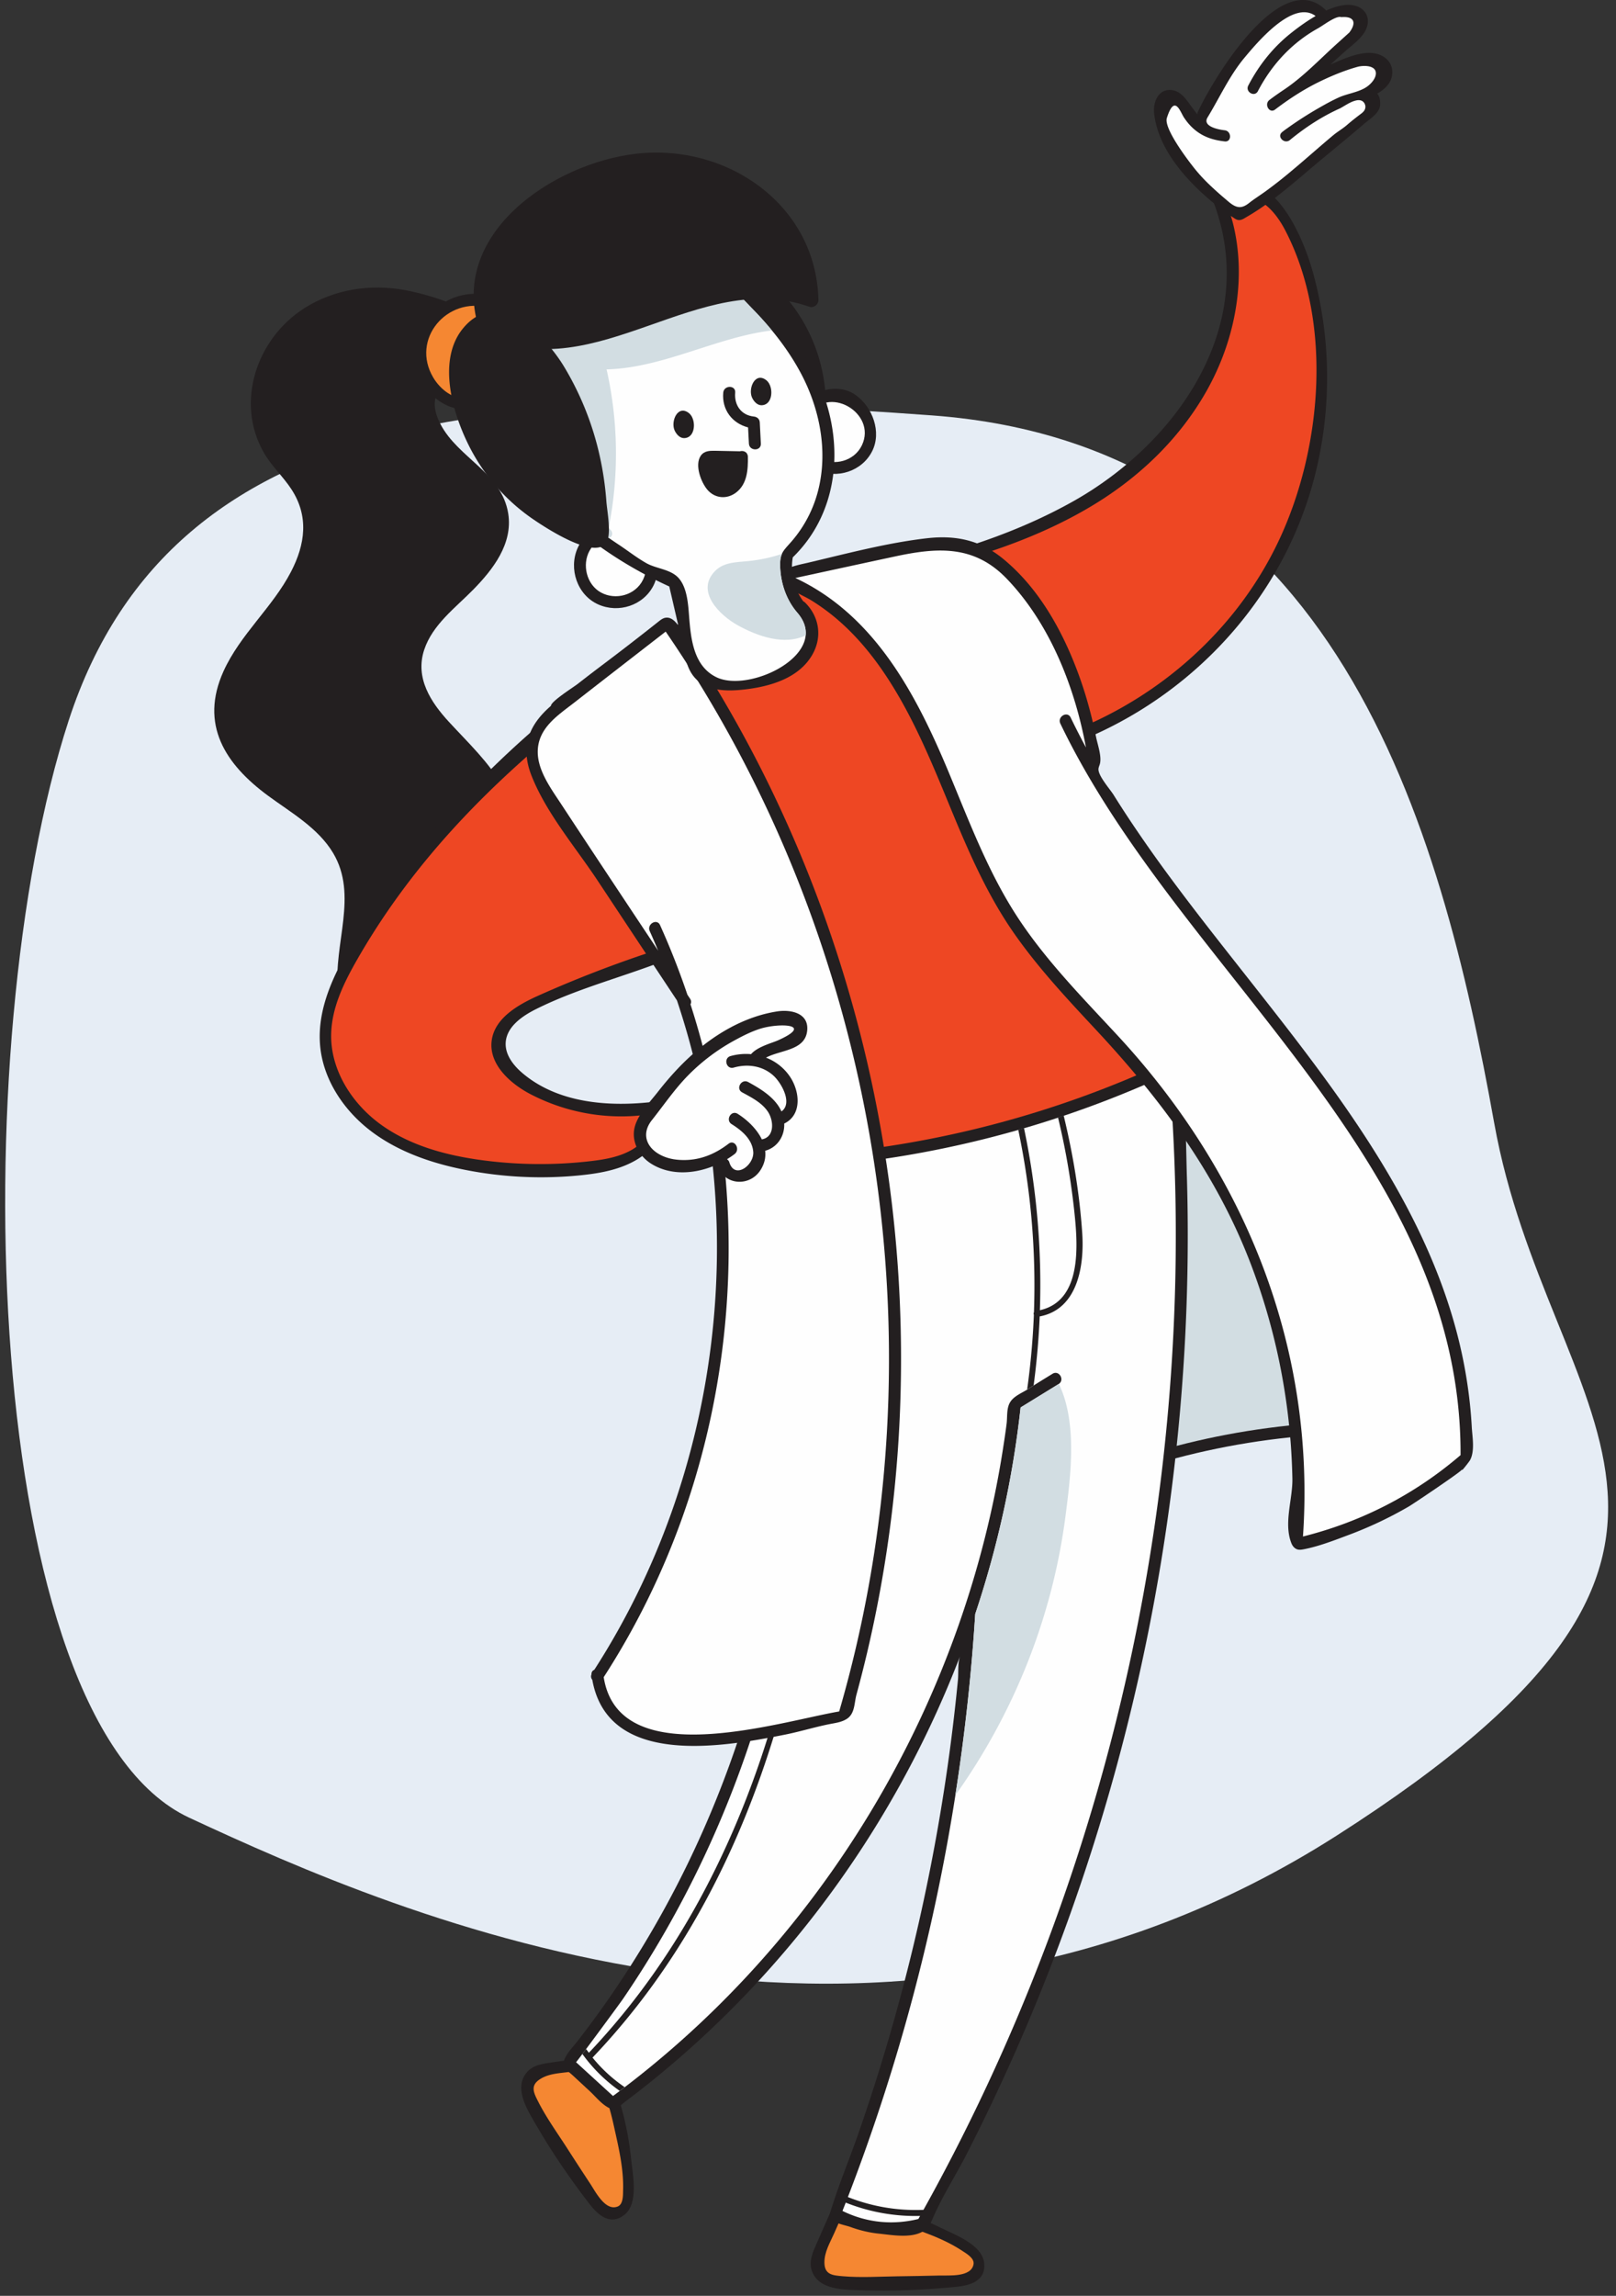 <svg xmlns="http://www.w3.org/2000/svg" width="181" height="257" viewBox="0 0 181 257"><rect x="0" y="0" width="181" height="257" fill="#333333" stroke="none"/><defs><clipPath id="pq2ia"><path d="M24 32.19h33.22v86.066H24z"/></clipPath><clipPath id="pq2ib"><path d="M90.8 245.91h19.449v10.506H90.8z"/></clipPath></defs><g><g><g><path fill="#e6edf5" d="M104.369 46.5c-45.349-3.324-84.797-2.277-96.67 34.138-11.871 36.415-9.885 111.977 13.5 122.843 23.385 10.867 77.379 34.64 128.518 2 51.14-32.641 23.639-46.318 17.638-79.781-6-33.463-17.638-75.876-62.986-79.2z"/></g><g><path fill="#231f20" d="M85.535 30.85c-.344-.28-.766-.158-.998.099-3.308-.887-5.774 1.179-4.01 4.661 2.231 4.405 6.609 7.843 10.978 9.918.433.207 1.025-.033 1.006-.577-.193-5.555-2.655-10.591-6.976-14.1"/></g><g><path fill="#231f20" d="M82.81 36.694c-.277-.383-.818-.955-.93-1.418-.222-.923 1.425-3.325 2.578-2.961a.57.57 0 0 0 .586-.125c3.488 3.02 5.613 7.07 6.051 11.64-2.03-1.07-3.903-2.37-5.564-3.982a23.78 23.78 0 0 1-2.722-3.154"/></g><g><path fill="#231f20" d="M156.301 160.167c.15-.283.092-.672-.174-.879-2.115-10.987-5.58-21.674-10.467-31.748-3.677-7.577-8.955-16.75-18.513-17.015-9.943-.274-12.866 10.072-12.555 18.189.494 12.897 1.892 25.82 2.855 38.69.04.535.53.795 1.007.578 11.506-5.247 23.919-7.776 36.549-7.51.034.188.075.375.11.562.153.847 1.442.488 1.29-.356-.032-.17-.07-.34-.102-.51"/></g><g><path fill="#d2dde2" d="M118.71 166.421l-2.255-30.133c-.383-5.12-1.26-10.645.137-15.68 1.568-5.66 6.25-9.623 12.306-8.553 9.59 1.692 14.148 12.607 17.614 20.52 3.733 8.52 6.438 17.44 8.227 26.56-12.442-.226-24.647 2.255-36.028 7.286"/></g><g><g/><g clip-path="url(#pq2ia)"><path fill="#231f20" d="M50.287 80.814c-2.042-2.214-3.813-4.922-2.778-8.065.931-2.828 3.498-4.707 5.496-6.744 2.217-2.26 4.452-5.135 3.92-8.515-.719-4.556-5.622-6.228-7.584-10.001-2.89-5.554 4.843-5.426 5.035-10.027.12-2.829-6.91-4.604-9.037-4.991-3.868-.705-7.89-.1-11.236 2.019-5.352 3.388-7.832 10.598-4.498 16.274.854 1.452 2.114 2.595 3.032 4 1.98 3.027 1.554 6.17-.048 9.249-2.078 3.997-5.676 6.991-7.549 11.118-2.71 5.974.2 10.42 4.972 13.936 2.567 1.89 5.611 3.603 7.295 6.415 2.837 4.743.031 10.19.544 15.262.445 4.421 5.452 10.204 9.928 6.124 2.922-2.662 1.726-7.025 2.533-10.412.904-3.792 3.806-6.588 5.599-9.94 3.698-6.915-1.16-10.863-5.624-15.702"/></g></g><g><path fill="#231f20" d="M55.903 92.875c-.585 3.112-2.948 5.652-4.593 8.248-1.255 1.981-2.187 3.954-2.502 6.3-.28 2.08.077 4.36-.675 6.363-1.983 5.277-7.587 2.461-8.686-1.608-1.702-6.307 2.74-12.861-1.86-18.585-3.192-3.973-8.936-5.65-11.412-10.215-4.083-7.53 5.819-14.015 8.337-20.354 1.144-2.879 1.205-5.822-.454-8.51-2.503-4.058-5.574-6.627-4.32-11.93 2.571-10.87 15.714-10.482 23.213-5.456.352 2.423-3.176 3.026-4.397 4.368-.683.749-1.07 1.663-1.206 2.661-.3 2.196.77 4.225 2.153 5.84 2.594 3.029 7.41 5.596 5.848 10.38-1.27 3.89-5.302 6.018-7.6 9.198-3.395 4.697-1.445 9.148 2.29 12.902 2.865 2.88 6.732 5.774 5.864 10.398"/></g><g><path fill="#231f20" d="M56.02 33.629c-.077-.455-.48-.554-.82-.425-.04-.02-.071-.047-.12-.06-6.112-1.66-11.258 5.187-7.278 10.428 1.538 2.026 4.695 3.283 6.65 1.082 2.385-2.684 2.113-7.786 1.568-11.025"/></g><g><path fill="#f58732" d="M54.374 41.822c-.382 1.19-.86 2.578-2.485 2.687-1.4.094-2.715-1.148-3.367-2.251-2.545-4.297 1.542-9.087 6.204-7.822.025.008.047.001.071.006.36 2.44.335 5.017-.423 7.38"/></g><g><g/><g clip-path="url(#pq2ib)"><path fill="#231f20" d="M94.645 246.038c-.323-.212-.842-.187-1.047.276-.688 1.559-1.379 3.114-2.063 4.674-.455 1.04-1.01 2.137-.581 3.279.79 2.11 3.63 2.045 5.474 2.108 3.568.123 7.14-.035 10.691-.384 1.597-.157 3.317-.687 3.114-2.653-.217-2.077-3.31-3.185-4.835-3.938-3.408-1.681-7.019-2.737-10.753-3.362"/></g></g><g><path fill="#f58732" d="M107.648 251.88l.137.09c.466.311 1.386.822 1.254 1.513-.278 1.453-2.728 1.215-3.816 1.244-1.562.04-3.124.068-4.686.088-2.024.027-4.109.168-6.128-.007-1.128-.097-2.051-.154-2.069-1.51-.014-1.204.614-2.218 1.097-3.31l1.146-2.598c2.195.369 4.35.876 6.45 1.621 1.541.547 3.096 1.066 4.58 1.758.701.326 1.385.69 2.035 1.112"/></g><g><path fill="#231f20" d="M67.856 230.86c.01-.388-.287-.814-.788-.742-1.686.242-3.372.478-5.057.725-1.124.163-2.347.275-3.09 1.243-1.372 1.787.188 4.162 1.11 5.76 1.786 3.092 3.811 6.037 5.987 8.866.98 1.271 2.34 2.45 3.9 1.235 1.646-1.282.95-4.493.78-6.186-.378-3.781-1.394-7.404-2.842-10.902"/></g><g><path fill="#f58732" d="M69.794 244.98c0 .054-.002.109-.004.163-.015.56.038 1.612-.619 1.865-1.379.534-2.475-1.67-3.076-2.579a376.86 376.86 0 0 1-2.556-3.928c-1.094-1.702-2.317-3.395-3.238-5.201-.514-1.01-.955-1.822.185-2.554 1.013-.65 2.207-.654 3.389-.824l2.811-.402c.85 2.057 1.56 4.153 2.04 6.33.351 1.597.735 3.19.934 4.814.094.768.148 1.542.134 2.315"/></g><g><path fill="#231f20" d="M147.032 30.413c-1.195-4.273-5.004-13.181-10.866-8.71-.218.167-.422.46-.307.756 5.31 13.775-3.892 27.05-15.658 33.66-6.175 3.468-12.966 5.656-19.846 7.225-3.41.778-6.85 1.407-10.299 1.984-3.185.533-6.232.936-9.254 2.17-3.275 1.338-6.315 3.192-9.242 5.162-12.696 8.552-23.913 19.488-31.878 32.56-2.19 3.592-4.19 7.607-3.83 11.8.329 3.823 2.653 7.291 5.711 9.609 3.058 2.318 6.792 3.591 10.556 4.333a43.913 43.913 0 0 0 12.988.593c2.185-.226 4.41-.638 6.284-1.782 1.875-1.143 3.348-3.152 3.325-5.347-.004-.365-.072-.773-.368-.987-.27-.194-.64-.16-.971-.12-5.164.629-10.847.186-14.826-3.162-1.034-.87-1.974-2.061-1.913-3.411.082-1.777 1.801-2.984 3.393-3.78 5.439-2.717 11.488-3.998 17.018-6.524.017-.008.034-.021.05-.03.278-.144 5.607 13.045 6.036 14.26a126.154 126.154 0 0 1 3.419 11.357c.394 1.57.654 2.648 2.082 3.628 1.33.913 2.948 1.546 4.4 2.247a35.077 35.077 0 0 0 6.497 2.386c4.44 1.145 9.11 1.368 13.627.554 3.09-.557 6.099-1.617 8.79-3.242a22.336 22.336 0 0 0 3.708-2.8 21.632 21.632 0 0 0 1.682-1.76c.304-.357 1.433-1.41 1.433-1.878 5.12-7.512 2.004-17.749-.448-25.672-2.354-7.604-5.653-14.856-9.737-21.666 13.655-4.663 24.572-15.726 28.454-29.727 2.13-7.69 2.141-16-.01-23.686"/></g><g><path fill="#ee4723" d="M143.274 60.427c-4.949 10.562-14.392 18.571-25.397 22.23-.8-1.295-1.618-2.579-2.476-3.838-.48-.708-1.64-.039-1.155.675 4.76 6.998 8.668 14.522 11.506 22.502 2.662 7.48 6.364 17.646 3.433 25.453-2.846 7.575-11.616 11.64-19.21 12.424-7.768.801-15.612-1.465-21.676-6.385-.008-.007-.017-.01-.025-.016a127.886 127.886 0 0 0-13.478-34.214c-.428-.748-1.584-.075-1.156.675a128.201 128.201 0 0 1 2.95 5.477 133.51 133.51 0 0 0-16.307 6.05c-2.316 1.038-4.906 2.54-5.215 5.058-.317 2.594 2.008 4.737 4.319 5.952a22.031 22.031 0 0 0 13.917 2.183c.072 1.64-1.037 3.158-2.444 4.004-1.408.845-3.074 1.133-4.705 1.323-4.033.47-8.123.435-12.147-.103-3.984-.532-7.996-1.601-11.268-3.933-3.273-2.333-5.708-6.102-5.649-10.12.045-3.004 1.427-5.814 2.922-8.422 8.907-15.548 22.306-26.358 36.8-36.381 7.501-5.188 16.81-4.847 25.345-6.847 7.103-1.665 14.206-3.915 20.463-7.744 5.11-3.129 9.495-7.349 12.47-12.577 2.144-3.77 3.45-8.041 3.64-12.382.094-2.13-.1-4.31-.61-6.386-.407-1.65-1.158-2.779 1.124-2.964 2.226-.182 3.812 1.93 4.73 3.706 5.334 10.311 4.08 24.395-.701 34.6"/></g><g><path fill="#231f20" d="M155.945 8.096c.013-1.176-.923-1.959-2.01-2.13-1.595-.251-3.448.624-4.927 1.265l1.562-1.41c.812-.735 2-1.524 2.448-2.573.576-1.347-.198-2.508-1.617-2.68-.88-.106-1.884.17-2.874.617-.015-.018-.02-.038-.037-.056-5.075-4.986-12.755 7.956-14.32 11.394a.654.654 0 0 0-.059.283c-.386-.48-.75-1.018-1.182-1.574-.402-.517-.886-1.016-1.573-1.133-1.552-.264-2.226 1.258-2.089 2.56.357 3.398 2.668 6.384 5.065 8.663a27.78 27.78 0 0 0 3.993 3.16c.534.346.91.034 1.38-.24.402-.232.796-.478 1.183-.733a35.005 35.005 0 0 0 2.302-1.658c1.497-1.163 2.923-2.414 4.377-3.63 1.752-1.461 3.525-2.902 5.256-4.388.617-.53 1.733-1.177 1.763-2.142.018-.554-.105-.944-.329-1.21.897-.522 1.677-1.254 1.688-2.385"/></g><g><path fill="#fefefe" d="M152.61 9.99c-.848.403-1.849.549-2.69.933-.78.358-1.532.777-2.276 1.205a41.257 41.257 0 0 0-3.423 2.2c-.212.15-.424.3-.624.464-.62.51.265 1.387.88.882 1.731-1.422 3.582-2.631 5.626-3.55.583-.315 1.198-.773 1.858-.892a.973.973 0 0 1 .514.03c.278.107.461.407.455.704-.01.472-.403.7-.736.954-.446.341-.887.69-1.312 1.06-.493.43-1.067.752-1.567 1.17-1.636 1.367-3.221 2.793-4.862 4.153a51.101 51.101 0 0 1-2.753 2.148c-.6.434-1.22.817-1.8 1.276-.304.24-.66.456-1.048.456-.638-.001-1.18-.556-1.64-.938a37.157 37.157 0 0 1-1.643-1.469 18.61 18.61 0 0 1-1.687-1.803c-.695-.852-3.563-4.578-3.188-5.762.871-2.76 1.505-.67 1.92-.05.425.636.9 1.167 1.528 1.614.923.658 1.923.928 3.034 1.056.795.092.789-1.155 0-1.246-1.126-.13-2.457-.564-1.93-1.429 1.386-2.276 2.458-4.69 4.177-6.738 1.326-1.578 5.4-6.514 7.93-4.623-1.07.617-2.053 1.35-2.762 1.914-2.017 1.602-3.589 3.59-4.778 5.867-.37.71.705 1.34 1.077.629 1.547-2.967 3.81-5.419 6.755-7.047.588-.326 2.013-1.445 2.586-1.239 1.477-.123 1.721.642.896 1.726l-1.438 1.299c-1.91 1.725-3.735 3.669-5.896 5.108-.546.365-1.085.74-1.609 1.138-.63.478-.01 1.561.63 1.075 1.55-1.177 3.175-2.24 4.928-3.097 1.36-.665 2.818-1.267 4.293-1.682.664-.187 2.177-.214 2.063.828-.037.33-.23.642-.44.891a3.04 3.04 0 0 1-1.049.784"/></g><g><path fill="#231f20" d="M132.937 131.73c-.118-4.03-.1-8.187-.677-12.19-.027-.183-.054-.366-.084-.55a.935.935 0 0 0-.101-.337c-.147-.242-.477-.226-.702-.119a114.73 114.73 0 0 1-44.242 10.981c-.322.015-1.98.272-1.792 1.021a111.261 111.261 0 0 1 2.764 15.784c.543 5.325.707 10.688.5 16.037a116.622 116.622 0 0 1-5.614 31.464A115.543 115.543 0 0 1 77 208.685a112.799 112.799 0 0 1-8.035 13.91 110.099 110.099 0 0 1-4.265 5.874c-.486.626-1.068 1.207-1.422 1.928-.487.993.26 1.36.893 1.946.616.569 1.229 1.14 1.844 1.708.673.62 1.255 1.378 2.056 1.844.86.5 1.378-.2 2.046-.7a109.074 109.074 0 0 0 4.765-3.796 111.138 111.138 0 0 0 5.996-5.441 112.66 112.66 0 0 0 10.703-12.067 113.987 113.987 0 0 0 15.753-27.986l.203-.526c-.283.738-.168 1.901-.245 2.695a219.885 219.885 0 0 1-.98 8.393 218.9 218.9 0 0 1-10.178 42.389c-1.043 2.99-2.272 5.9-3.18 8.939a.849.849 0 0 0-.054.35c.082.651 1.815.954 2.323 1.138 1.034.376 2.108.644 3.203.755 1.564.157 4.204.68 5.44-.645.285-.306.45-.703.617-1.087 1.08-2.492 2.558-4.767 3.792-7.18a224.553 224.553 0 0 0 10.534-23.948 226.695 226.695 0 0 0 9.597-33.46 226.603 226.603 0 0 0 4.364-34.54c.282-5.812.34-11.633.168-17.449"/></g><g><path fill="#fefefe" d="M102.86 248.4c-2.914.715-5.823.407-8.498-.903a219.858 219.858 0 0 0 14.868-66.819 111.33 111.33 0 0 0 5.083-23.123l4.25-2.616c.733-.45.06-1.608-.675-1.155-.925.569-1.851 1.134-2.762 1.723-.692.447-1.644.79-2.044 1.56-.352.678-.244 1.572-.338 2.315-.12.938-.26 1.874-.406 2.809-4.224 27.085-18.562 52.238-39.884 69.504a106.743 106.743 0 0 1-3.794 2.935l-4.14-3.782c.037.033 4.855-6.496 5.272-7.107a113.939 113.939 0 0 0 4.73-7.55 116.232 116.232 0 0 0 7.624-16.032 117.927 117.927 0 0 0 7.618-34.519c.394-5.91.34-11.85-.173-17.752a113.496 113.496 0 0 0-1.848-12.792c-.225-1.105-.547-2.188-.77-3.292-.117-.572-.354-.886.264-1.029 1.39-.321 2.9-.076 4.315-.191a116.326 116.326 0 0 0 36.906-9.263c.245-.106 2.516-.964 2.503-1.121 3.624 44.403-6.221 89.388-28.1 128.2"/></g><g><path fill="#d2dde2" d="M118.595 154.91c-.012.008-.017.02-.03.027l-4.25 2.616a111.33 111.33 0 0 1-5.083 23.123c-.43 6.808-1.18 13.58-2.232 20.3 6.57-9.222 10.875-19.948 12.338-31.248.573-4.435 1.37-10.437-.743-14.818"/></g><g><path fill="#231f20" d="M115.807 146.9a.318.318 0 0 0-.009.28 84.347 84.347 0 0 1-.735 8.234.34.34 0 0 0 .007.116l.05-.03c.215-.14.435-.27.651-.408.343-2.57.57-5.148.679-7.728 4.274-.8 5.014-5.699 4.763-9.35-.302-4.42-1.031-8.815-2.074-13.124l-.634.212a82.16 82.16 0 0 1 1.812 10.411c.406 3.784.932 10.084-3.845 11.157a85.143 85.143 0 0 0-1.779-20.386c-.215.063-.428.13-.643.191a84.42 84.42 0 0 1 1.757 20.425"/></g><g><path fill="#231f20" d="M93.186 152.132c.282-7.238.284-14.48.213-21.722-.222.022-.445.04-.668.062.25 27.52-.671 56.04-13.695 80.897-3.512 6.703-7.862 12.933-13.079 18.422a53.143 53.143 0 0 0-.312-.414l-.415.552a17.59 17.59 0 0 0 4.184 4.13l.553-.419a16.793 16.793 0 0 1-3.602-3.31c.005-.005.01-.007.016-.012 19.868-20.867 25.72-50.337 26.805-78.186"/></g><g><path fill="#231f20" d="M103.452 247.375c-3.09.126-6.05-.41-8.902-1.598-.397-.166-.571.482-.179.645a21.115 21.115 0 0 0 9.08 1.623c.43-.017.432-.687 0-.67"/></g><g><path fill="#231f20" d="M92.902 193.004c.117-.023.235-.046.352-.067.555-.101 1.125-.215 1.598-.524.912-.59.82-1.772 1.076-2.713.85-3.12 1.594-6.27 2.227-9.442a143.107 143.107 0 0 0 2.491-19.178 147 147 0 0 0-2.701-38.425c-2.578-12.623-6.813-24.91-12.618-36.414a141.204 141.204 0 0 0-8.204-14.153c-.534-.809-1.31-3.182-2.617-2.93-.28.055-.517.239-.741.417a309.263 309.263 0 0 1-6.023 4.66 203.375 203.375 0 0 0-3.057 2.34c-.437.342-2.979 1.94-2.979 2.441-2.512 2.173-3.436 4.606-2.174 7.813 1.646 4.182 4.915 7.991 7.385 11.719l8.904 13.439c8.319 24.766 4.96 52.866-9.257 74.935-.194.077-.328.254-.317.522a.562.562 0 0 0 .093.593c1.748 9.81 14.61 7.527 21.56 6.147 1.68-.333 3.33-.848 5.002-1.18"/></g><g><path fill="#fefefe" d="M67.618 187.746c14.357-22.185 17.798-50.343 9.719-75.322.098-.174.108-.392-.04-.616l-.305-.457a85.4 85.4 0 0 0-3.064-7.793c-.354-.785-1.506-.105-1.155.674.327.724.637 1.453.942 2.184-3.617-5.443-7.237-10.884-10.823-16.346-1.111-1.695-2.638-3.73-2.662-5.844-.03-2.728 2.282-4.165 4.154-5.624 3.372-2.63 6.755-5.244 10.132-7.865.016-.012.026-.025.04-.037 24.007 34.954 31.284 80.167 19.437 120.884-6.83 1.173-24.68 6.927-26.375-3.838"/></g><g><path fill="#231f20" d="M87.036 113.222c-3.724.584-7.097 2.604-9.833 5.133-1.283 1.185-2.444 2.498-3.52 3.874-.907 1.161-2.309 2.595-2.622 4.061-.33 1.548.522 3.106 1.814 3.94 2.24 1.444 5.13 1.196 7.505.096.004.05-.002.095.014.148.671 2.202 3.507 2.421 4.748.564.494-.741.644-1.494.562-2.22 1.335-.354 2.196-1.616 2.132-3.043 2.024-.98 1.769-3.631.594-5.323a5.67 5.67 0 0 0-2.635-2.056c1.625-.876 4.365-.777 4.611-2.998.222-1.997-1.826-2.419-3.37-2.176"/></g><g><path fill="#fefefe" d="M87.146 116.456c-.69.309-2.28.703-3.005 1.528-.007.007-.008.015-.014.023a6.41 6.41 0 0 0-2.305.213c-.825.237-.475 1.528.356 1.29 1.546-.442 3.205-.216 4.432.881.92.824 2.202 3.122.917 4.027-.682-1.527-2.286-2.508-3.727-3.29-.756-.411-1.432.744-.674 1.155 1.027.56 2.196 1.146 2.87 2.145.685 1.016.782 2.86-.667 3.117-.565-1.17-1.64-2.191-2.706-2.86-.732-.459-1.403.699-.675 1.155 1.12.702 2.312 1.68 2.42 3.11.11 1.481-2.082 3.123-2.679 1.163a.621.621 0 0 0-.263-.347c.297-.182.585-.373.853-.58.674-.518.009-1.68-.675-1.156-1.455 1.117-3.08 1.82-4.952 1.827-.84.004-1.641-.107-2.408-.444-1.786-.783-2.5-2.424-1.231-4.02 1.322-1.666 2.559-3.486 4.05-5.003a22.079 22.079 0 0 1 5.112-3.874c.945-.518 1.915-1.018 2.94-1.347 2.112-.676 6.162-.562 2.031 1.287"/></g><g><path fill="#231f20" d="M164.858 162.92c.261-.993.04-2.231-.014-3.202a51.554 51.554 0 0 0-.353-3.802 53.83 53.83 0 0 0-1.473-7.31c-1.298-4.737-3.216-9.285-5.516-13.62-4.73-8.914-10.976-16.912-17.196-24.816-3.079-3.912-6.18-7.808-9.142-11.81a160.645 160.645 0 0 1-4.413-6.25 118.854 118.854 0 0 1-2.028-3.134c-.4-.638-1.753-2.151-1.688-2.91.017-.186.103-.36.154-.54.232-.84-.25-2.163-.419-3a50.69 50.69 0 0 0-.75-3.188 44.827 44.827 0 0 0-2.224-6.365c-1.735-3.951-4.143-7.743-7.526-10.485-2.514-2.036-5.264-2.598-8.445-2.235-2.982.342-5.92.98-8.84 1.667-1.5.353-2.996.723-4.497 1.076-1.412.331-4.222.757-2.223 2.636.757.712 1.777 1.062 2.648 1.602a23.384 23.384 0 0 1 3.303 2.483c2.009 1.803 3.71 3.92 5.183 6.175 2.99 4.58 5.052 9.68 7.13 14.716 1.978 4.793 4.048 9.556 7.023 13.831 2.715 3.9 5.975 7.379 9.208 10.846 7.346 7.877 13.549 16.216 17.395 26.369a71.187 71.187 0 0 1 3.967 15.682c.365 2.706.575 5.433.631 8.165.048 2.325-1.01 5.024-.1 7.277.122.303.357.579.671.67.222.063.46.028.686-.015 1.718-.328 3.48-1.02 5.115-1.633a44.086 44.086 0 0 0 6.66-3.155c.523-.304 6.05-4.017 5.945-4.13.013.015.031.023.046.036.036.032.81-.968.876-1.096a2.45 2.45 0 0 0 .206-.534"/></g><g><path fill="#fefefe" d="M145.94 172.001c1.444-21.095-6.463-40.624-20.69-56.003-3.903-4.22-7.985-8.342-11.17-13.158-3.372-5.101-5.506-10.845-7.849-16.458-3.618-8.662-8.271-17.523-17.151-21.68 3.73-.806 7.46-1.617 11.19-2.416 4.788-1.026 8.868-1.281 12.509 2.518 4.798 5.006 7.59 12.058 8.852 18.868a79.68 79.68 0 0 1-1.711-3.348c-.372-.775-1.527-.097-1.155.676 13.29 27.714 44.98 48.753 44.824 81.89-5.145 4.416-11.093 7.464-17.65 9.111"/></g><g><path fill="#231f20" d="M71.308 59.224c-2.23-1.533-5.544-.295-6.615 2.133-1.022 2.317-.044 5.246 2.301 6.3 2.28 1.025 5.068.13 6.203-2.118 1.081-2.144.043-4.938-1.835-6.277l-.054-.038"/></g><g><path fill="#fefefe" d="M72.032 64.874c-.837 1.746-3.073 2.37-4.746 1.439-1.586-.883-2.12-3.101-1.253-4.663 2.055-3.707 7.748-.425 5.999 3.224"/></g><g><path fill="#231f20" d="M95.799 44.194c-2.23-1.533-5.544-.295-6.616 2.134-1.022 2.316-.044 5.245 2.301 6.3 2.28 1.024 5.068.13 6.202-2.119 1.083-2.144.045-4.938-1.834-6.277l-.053-.038"/></g><g><path fill="#fefefe" d="M96.532 49.854c-.836 1.746-3.073 2.37-4.746 1.439-1.586-.883-2.119-3.101-1.253-4.663 2.056-3.707 7.748-.425 6 3.224"/></g><g><path fill="#231f20" d="M89.976 67.32a6.46 6.46 0 0 1-1.18-4.93c5.068-4.927 5.78-12.407 3.214-18.817-1.551-3.875-4.099-7.241-7.03-10.179-1.475-1.476-3.045-2.853-4.655-4.178-.956-.787-1.89-1.684-2.978-2.286-2.399-1.33-5.418-2.072-8.162-1.894-1.687.109-3.343.56-4.863 1.297-3.094 1.5-5.573 4.117-7.12 7.166-1.012 1.992-1.824 4.409-1.824 6.668-.745 12.152 9.512 20.867 19.548 25.468.012.005.023.003.034.008l1.3 5.61c.32 1.383.459 3.112 1.313 4.304 1.345 1.873 3.817 1.857 5.878 1.617 2.82-.33 6.044-1.256 7.546-3.907 1.124-1.986.767-4.245-.833-5.824a.644.644 0 0 0-.188-.123"/></g><g><path fill="#fefefe" d="M80.22 75.799c-2.564-1.268-2.844-4.326-3.041-6.854-.103-1.322-.218-3.107-1.117-4.175-.895-1.063-2.522-1.081-3.668-1.73-1.094-.62-2.083-1.404-3.131-2.095-1.936-1.273-3.782-2.693-5.449-4.304-3.323-3.213-5.854-7.22-6.77-11.79a19.09 19.09 0 0 1-.13-.714l-.005-.026c-.546-3.409.045-6.962 1.597-10.041 1.474-2.929 3.855-5.473 6.893-6.786a11.44 11.44 0 0 1 4.044-.93c1.93-.082 3.88.21 5.68.919 3.76 1.478 6.555 4.617 9.303 7.45 2.056 2.12 3.895 4.465 5.285 7.077 2.076 3.904 3.02 8.576 1.97 12.925a13.929 13.929 0 0 1-3.005 5.864c-.936 1.078-1.346 1.315-1.296 2.817.063 1.887.683 3.744 1.927 5.184 3.912 4.528-5.345 9.06-9.087 7.209"/></g><g><path fill="#d2dde2" d="M89.308 68.594c-1.244-1.44-1.864-3.297-1.927-5.184-.022-.653.05-1.062.207-1.41-1.222.413-2.49.685-3.828.816-1.272.126-2.68.111-3.644 1.08-2.286 2.294.513 4.991 2.508 6.096 2.242 1.24 5.219 2.291 7.615 1.13.077-.814-.19-1.671-.931-2.528"/></g><g><path fill="#d2dde2" d="M84.426 34.723c-2.748-2.834-5.543-5.972-9.304-7.451-1.8-.708-3.75-1-5.68-.919-1.39.06-2.764.379-4.043.931-3.038 1.313-5.42 3.857-6.893 6.785-1.552 3.08-2.143 6.633-1.597 10.042l.005.025c.038.24.083.477.13.716.916 4.57 3.448 8.576 6.77 11.788 1.363 1.318 2.85 2.502 4.403 3.588.55-.236.374-.863-.048-1.107a42.858 42.858 0 0 0-.228-17.773c6.295-.145 12.359-3.625 18.516-4.357a37.818 37.818 0 0 0-2.03-2.268"/></g><g><path fill="#231f20" d="M63.184 41.054c-2.078-3.443-7.354-9.025-11.286-4.34-3.152 3.754-1.013 10.268 1.05 13.986a21.85 21.85 0 0 0 6.753 7.415c1.294.884 7.022 4.696 8.249 2.565.547-.95.048-3.463-.032-4.544a35.494 35.494 0 0 0-.75-5.108 33.388 33.388 0 0 0-3.984-9.974"/></g><g><path fill="#231f20" d="M51.831 40.391c.76-5.119 5.924-4.338 8.516-1.146 1.458 1.794 2.597 3.888 3.532 5.992 2.062 4.634 2.949 9.609 2.791 14.66C58.692 57.7 50.51 49.278 51.831 40.39"/></g><g><path fill="#231f20" d="M71.295 17.204c-9.36 1.057-21.24 9.055-17.558 19.836.103.304.33.456.578.51.054.047.102.097.18.131 12.467 5.609 23.723-7.703 36.173-3.337.482.17 1.01-.275 1-.76-.241-10.675-10.236-17.524-20.373-16.38"/></g><g><path fill="#231f20" d="M55.297 36.317c-.046-.02-.088-.018-.132-.03-3.111-10.031 8.821-17.14 17.419-17.62 8.494-.472 16.621 5.174 17.44 13.825-11.966-3.261-23.034 9.085-34.727 3.825"/></g><g><path fill="#231f20" d="M77.626 46.972c-.09-.293-.241-.552-.45-.718-1.276-1.018-2.095.953-1.6 1.967.207.423.582.832 1.054.824.985-.019 1.264-1.202.996-2.073"/></g><g><path fill="#231f20" d="M86.296 43.292c-.09-.293-.242-.552-.45-.718-1.276-1.018-2.095.953-1.6 1.967.207.423.582.832 1.054.824.986-.019 1.264-1.202.996-2.073"/></g><g><path fill="#231f20" d="M85.099 47.296c-.02-.39-.293-.629-.669-.668-1.434-.15-2.208-1.305-2.085-2.677.077-.857-1.262-.852-1.338 0-.173 1.935 1.021 3.442 2.782 3.896l.092 1.812c.044.858 1.382.862 1.338 0l-.12-2.363"/></g><g><path fill="#231f20" d="M83.766 51.131c-.009-.51-.471-.733-.9-.612-.923-.019-1.846-.044-2.77-.057-.612-.01-1.23.002-1.61.559-.703 1.029.026 2.947.734 3.79.853 1.014 2.231 1.111 3.26.299 1.22-.963 1.307-2.542 1.286-3.979"/></g></g></g></svg>